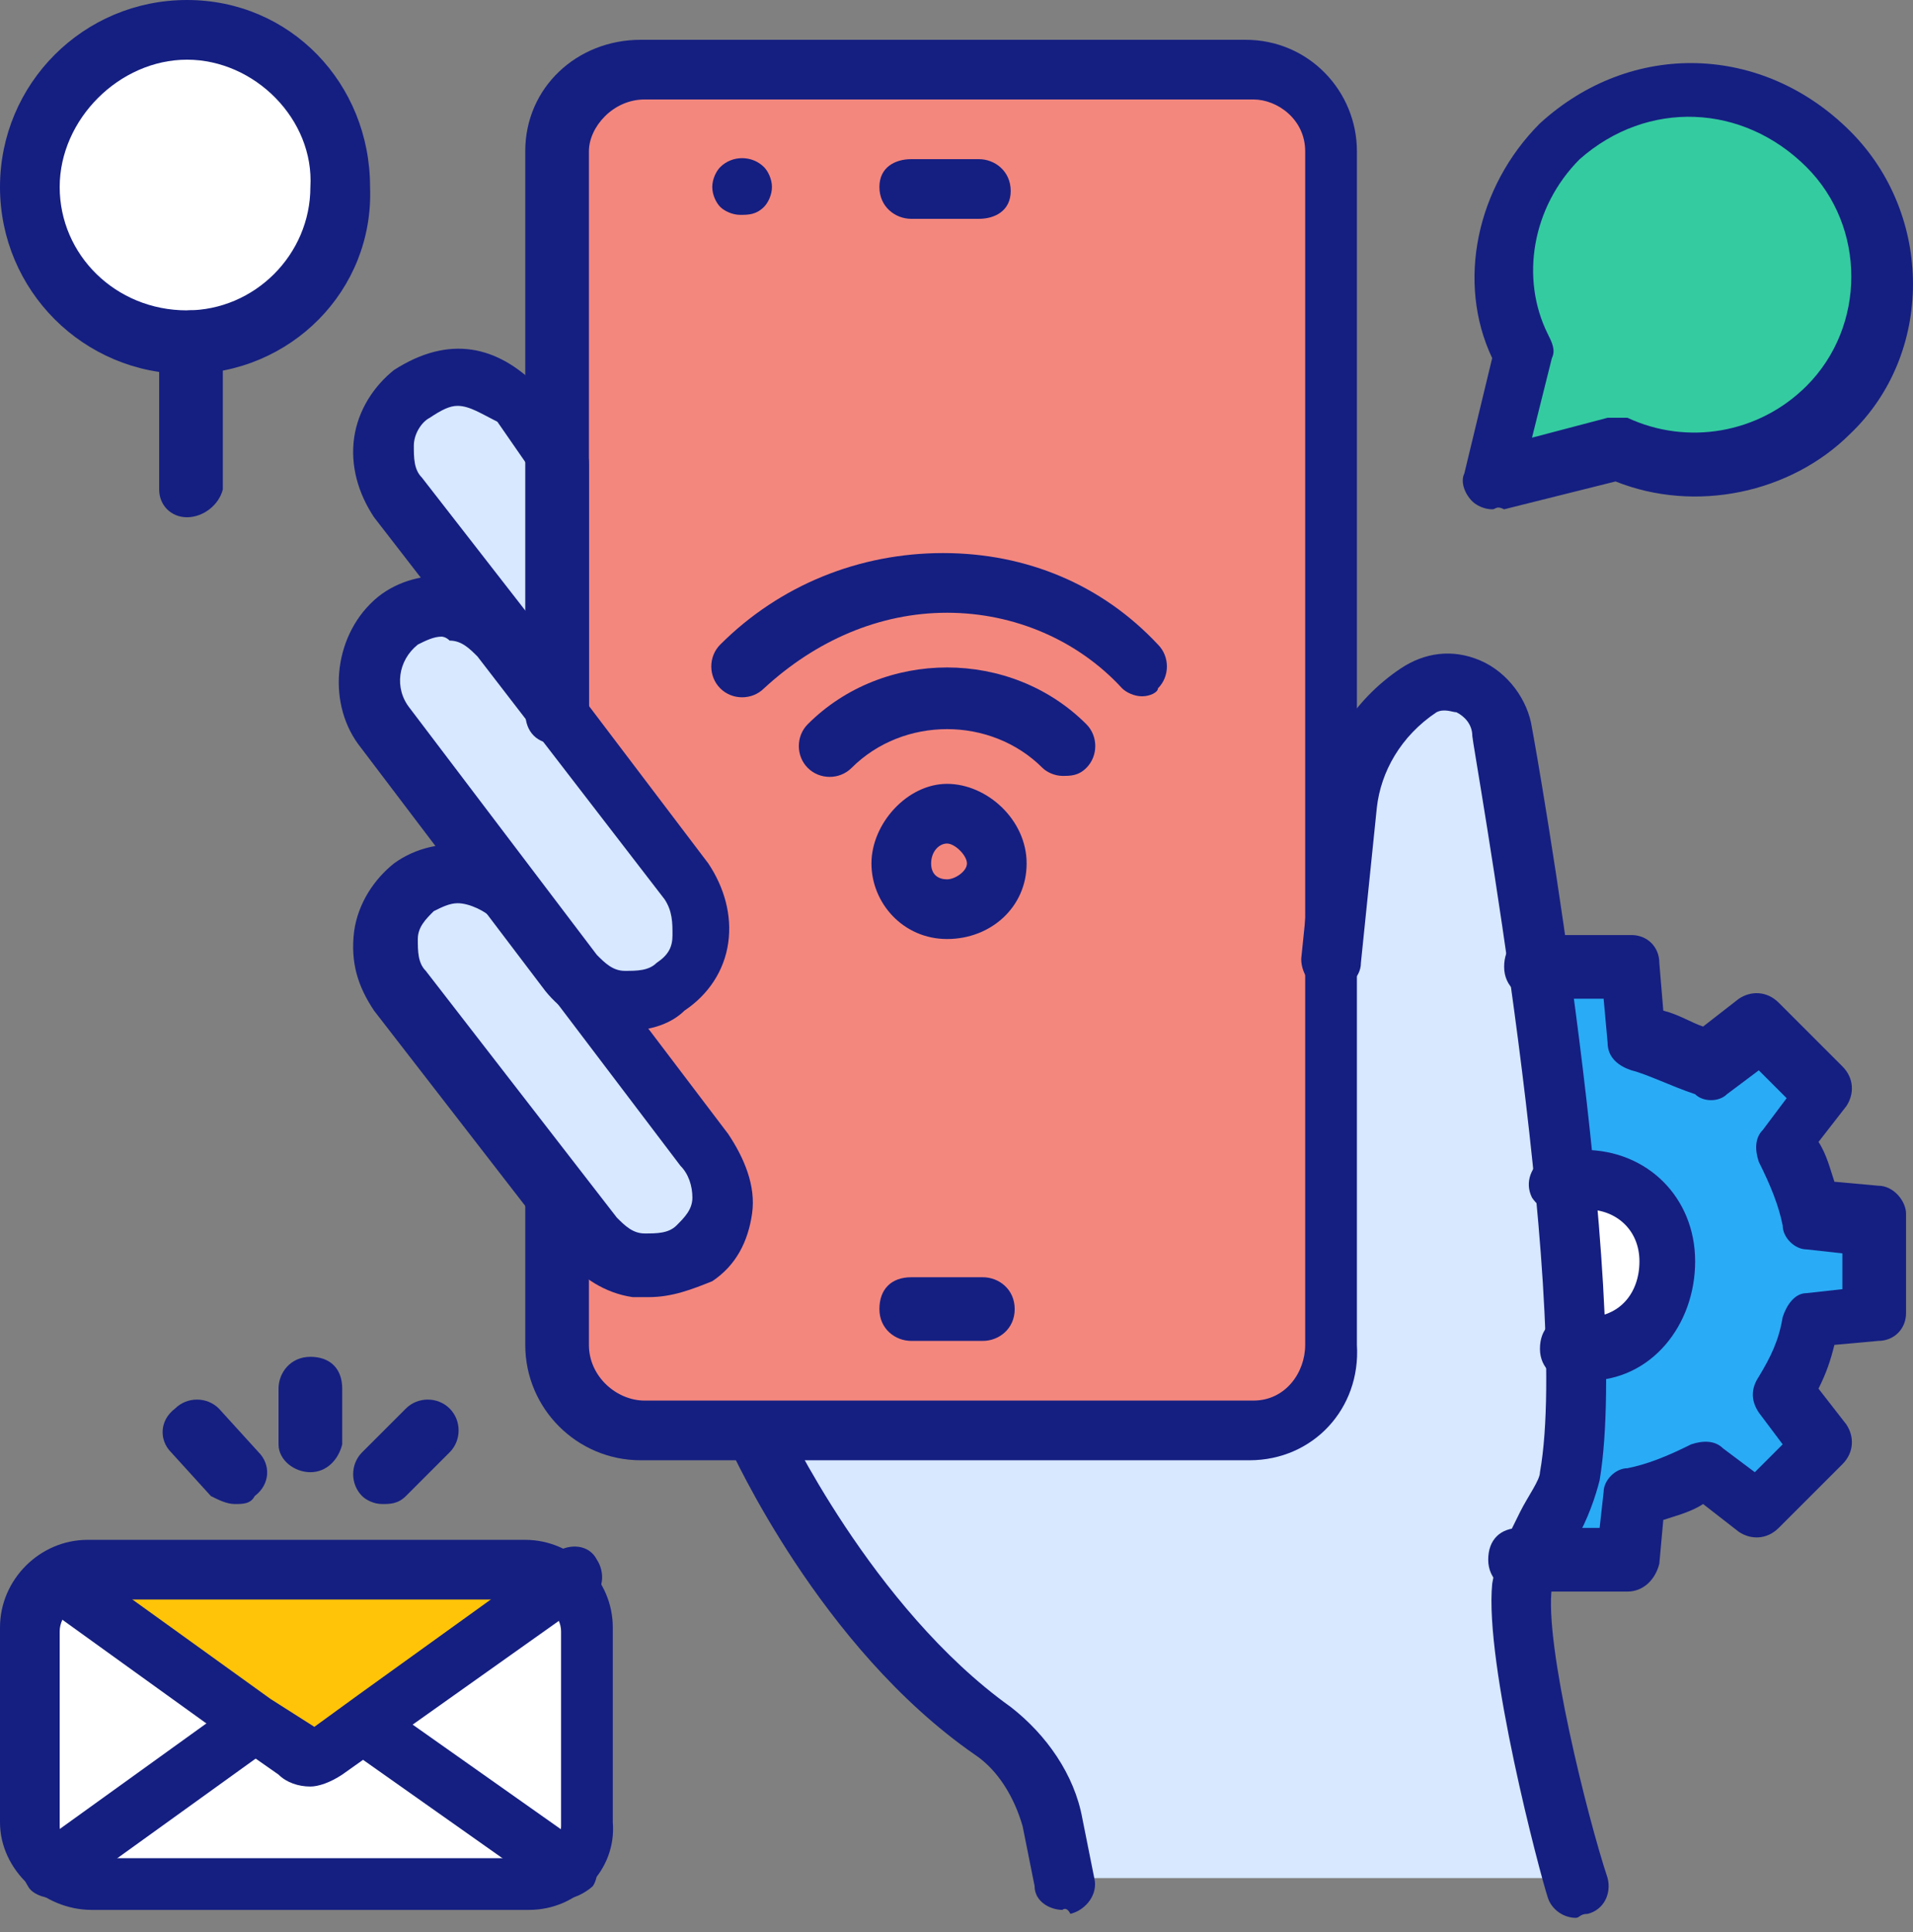 <svg xmlns="http://www.w3.org/2000/svg" width="100" height="101" viewBox="0 0 100 101" fill="none"><rect x="0" y="0" width="100" height="101" fill="#808080" stroke="none"/><path d="M16.225 76.963C15.393 76.963 14.56 76.339 14.56 75.507V72.595C14.56 71.763 15.185 70.931 16.225 70.931C17.265 70.931 17.889 71.555 17.889 72.595V75.507C17.681 76.339 17.057 76.963 16.225 76.963Z" fill="#151F81"></path><path d="M19.969 78.627C19.553 78.627 19.137 78.419 18.929 78.211C18.305 77.587 18.305 76.547 18.929 75.923L21.217 73.635C21.841 73.011 22.881 73.011 23.505 73.635C24.129 74.259 24.129 75.299 23.505 75.923L21.217 78.211C20.801 78.627 20.385 78.627 19.969 78.627Z" fill="#151F81"></path><path d="M12.273 78.627C11.857 78.627 11.441 78.419 11.025 78.211L8.945 75.923C8.321 75.299 8.321 74.259 9.153 73.635C9.777 73.011 10.817 73.011 11.441 73.635L13.521 75.923C14.145 76.547 14.145 77.587 13.313 78.211C13.105 78.627 12.689 78.627 12.273 78.627Z" fill="#151F81"></path><path d="M79.459 81.539H85.075L85.491 78.211C86.739 78.003 87.987 77.379 89.235 76.755L91.939 78.835L95.268 75.507L93.188 72.803C94.02 71.555 94.436 70.307 94.644 69.059L97.972 68.643V64.067L94.644 63.651C94.436 62.403 93.812 61.154 93.188 59.906L95.268 57.202L91.939 53.874L89.235 55.954C88.195 55.33 86.739 54.706 85.491 54.498L85.283 50.754H80.291" fill="#2AABF5"></path><path d="M81.539 61.987C81.955 61.779 82.371 61.779 82.995 61.779C85.491 61.779 87.363 63.651 87.363 66.147C87.363 68.643 85.491 70.515 82.995 70.515C82.787 70.515 82.371 70.515 82.163 70.515" fill="white"></path><path d="M81.539 7.28C78.627 10.192 77.795 14.769 79.667 18.305L78.003 24.961L84.451 23.297C87.987 24.961 92.564 24.337 95.476 21.425C99.22 17.681 99.22 11.44 95.476 7.696C91.523 3.536 85.491 3.536 81.539 7.28Z" fill="#34CBA0"></path><path d="M9.776 17.889C14.257 17.889 17.889 14.257 17.889 9.776C17.889 5.296 14.257 1.664 9.776 1.664C5.296 1.664 1.664 5.296 1.664 9.776C1.664 14.257 5.296 17.889 9.776 17.889Z" fill="white"></path><path d="M39.313 74.675C39.313 74.675 43.89 84.867 51.794 90.276C53.458 91.524 54.498 93.188 54.914 95.06L55.538 98.18H82.371C82.371 98.18 78.835 86.323 79.459 82.371C79.667 80.915 81.747 78.211 81.955 76.547C83.619 66.979 78.419 37.65 78.419 37.65C78.211 35.569 75.923 34.529 74.051 35.569C71.971 37.025 70.723 39.105 70.307 41.602L69.475 49.714" fill="#D7E8FF"></path><path d="M29.329 37.233V7.904C29.329 5.616 31.201 3.536 33.697 3.536H65.314C67.603 3.536 69.683 5.408 69.683 7.904V70.307C69.683 72.595 67.811 74.675 65.314 74.675H33.489C31.201 74.675 29.121 72.803 29.121 70.307V62.611" fill="#F3877E"></path><path d="M29.329 24.337V37.233L20.801 26.001C19.553 24.337 19.969 21.841 21.633 20.593C22.257 20.177 23.089 19.761 23.921 19.761C25.169 19.761 26.209 20.385 27.041 21.217L29.329 24.337Z" fill="#D7E8FF"></path><path d="M35.153 51.586C33.489 52.834 30.993 52.418 29.745 50.754L19.969 37.858C18.721 36.194 19.137 33.697 20.801 32.449C22.465 31.201 24.961 31.617 26.209 33.281L35.986 46.178C37.233 48.05 37.026 50.338 35.153 51.586Z" fill="#D7E8FF"></path><path d="M36.194 65.523C34.529 66.771 32.033 66.355 30.785 64.691L20.801 51.794C19.553 50.13 19.969 47.634 21.633 46.386C23.297 45.138 25.793 45.554 27.041 47.218L36.818 60.114C38.274 61.987 37.858 64.275 36.194 65.523Z" fill="#D7E8FF"></path><path d="M27.665 98.388H4.784C3.12 98.388 1.664 96.932 1.664 95.268V85.075C1.664 83.411 3.12 81.955 4.784 81.955H27.665C29.329 81.955 30.785 83.411 30.785 85.075V95.268C30.785 96.932 29.329 98.388 27.665 98.388Z" fill="white"></path><path d="M2.704 82.579L13.104 90.068L15.393 91.524C15.809 91.94 16.433 91.94 17.057 91.524L19.345 89.86L29.953 82.371" fill="#FFC408"></path><path d="M78.002 26.625C77.587 26.625 77.171 26.417 76.963 26.209C76.546 25.793 76.338 25.169 76.546 24.753L78.002 18.721C76.13 14.769 77.171 9.777 80.499 6.448C85.283 2.08 92.147 2.288 96.723 6.864C101.091 11.233 101.091 18.513 96.723 22.673C93.603 25.793 88.611 26.833 84.451 25.169L78.626 26.625C78.21 26.417 78.21 26.625 78.002 26.625ZM82.579 8.32C80.083 10.817 79.459 14.561 80.915 17.473C81.123 17.889 81.331 18.305 81.123 18.721L80.083 22.881L84.035 21.841H85.075C88.195 23.297 91.939 22.673 94.435 20.177C97.555 17.057 97.555 11.857 94.435 8.737C91.107 5.408 86.115 5.2 82.579 8.32Z" fill="#151F81"></path><path d="M27.665 99.844H4.784C2.288 99.844 0 97.764 0 95.268V85.076C0 82.579 2.08 80.499 4.576 80.499H27.457C29.953 80.499 32.033 82.579 32.033 85.076V95.268C32.241 97.764 30.161 99.844 27.665 99.844ZM4.784 83.619C3.952 83.619 3.12 84.451 3.12 85.284V95.476C3.12 96.308 3.952 97.14 4.784 97.14H27.665C28.497 97.14 29.329 96.308 29.329 95.476V85.284C29.329 84.451 28.497 83.619 27.665 83.619H4.784Z" fill="#151F81"></path><path d="M16.225 93.396C15.601 93.396 14.977 93.188 14.561 92.772L12.481 91.316L2.081 83.827C1.457 83.411 1.249 82.371 1.665 81.747C2.081 81.123 3.121 80.915 3.745 81.331L14.145 88.819L16.433 90.275L18.721 88.611L29.122 81.123C29.746 80.707 30.786 80.707 31.202 81.539C31.618 82.163 31.618 83.203 30.786 83.619L17.889 92.772C17.265 93.188 16.641 93.396 16.225 93.396Z" fill="#151F81"></path><path d="M2.705 99.22C2.289 99.22 1.665 99.012 1.457 98.596C1.041 97.972 1.041 96.932 1.873 96.516L12.273 89.027C12.897 88.611 13.937 88.611 14.353 89.443C14.769 90.067 14.769 91.108 13.937 91.523L3.537 99.012C3.329 99.012 3.121 99.22 2.705 99.22Z" fill="#151F81"></path><path d="M29.746 99.22C29.538 99.22 29.122 99.22 28.914 99.012L18.305 91.524C17.681 91.108 17.473 90.068 17.889 89.444C18.305 88.82 19.345 88.612 19.969 89.028L30.578 96.516C31.202 96.932 31.41 97.972 30.994 98.596C30.786 98.804 30.162 99.22 29.746 99.22Z" fill="#151F81"></path><path d="M9.776 19.553C4.368 19.553 0 15.185 0 9.776C0 4.368 4.368 0 9.776 0C15.185 0 19.345 4.368 19.345 9.776C19.553 15.185 15.185 19.553 9.776 19.553ZM9.776 3.12C6.24 3.12 3.12 6.24 3.12 9.776C3.12 13.312 6.032 16.225 9.776 16.225C13.312 16.225 16.225 13.312 16.225 9.776C16.433 6.24 13.312 3.12 9.776 3.12Z" fill="#151F81"></path><path d="M9.776 27.041C8.944 27.041 8.32 26.417 8.32 25.585V17.889C8.32 17.057 8.944 16.225 9.984 16.225C11.024 16.225 11.648 16.849 11.648 17.889V25.585C11.44 26.417 10.608 27.041 9.776 27.041Z" fill="#151F81"></path><path d="M85.075 83.203H79.459C78.627 83.203 77.795 82.579 77.795 81.539C77.795 80.499 78.419 79.875 79.459 79.875H83.619L83.827 78.003C83.827 77.379 84.451 76.755 85.075 76.755C86.115 76.547 87.155 76.131 88.403 75.507C89.027 75.299 89.651 75.299 90.067 75.715L91.731 76.963L93.188 75.507L91.939 73.843C91.523 73.219 91.523 72.595 91.939 71.971C92.564 70.931 92.98 70.099 93.188 68.851C93.395 68.227 93.812 67.603 94.436 67.603L96.308 67.395V65.523L94.436 65.315C93.812 65.315 93.188 64.691 93.188 64.067C92.98 63.026 92.564 61.986 91.939 60.738C91.731 60.114 91.731 59.49 92.147 59.074L93.395 57.41L91.939 55.954L90.275 57.202C89.859 57.618 89.027 57.618 88.611 57.202C87.363 56.786 86.115 56.162 85.283 55.954C84.659 55.746 84.035 55.33 84.035 54.498L83.827 52.21H80.291C79.459 52.21 78.627 51.586 78.627 50.546C78.627 49.506 79.251 48.882 80.291 48.882H85.283C86.115 48.882 86.739 49.506 86.739 50.338L86.947 52.834C87.779 53.042 88.403 53.458 89.027 53.666L90.899 52.21C91.523 51.794 92.356 51.794 92.98 52.418L96.308 55.746C96.932 56.37 96.932 57.202 96.516 57.826L95.06 59.698C95.476 60.322 95.684 61.154 95.892 61.779L98.18 61.986C99.012 61.986 99.636 62.819 99.636 63.443V68.643C99.636 69.475 99.012 70.099 98.18 70.099L95.892 70.307C95.684 71.139 95.476 71.763 95.06 72.595L96.516 74.467C96.932 75.091 96.932 75.923 96.308 76.547L92.98 79.875C92.356 80.499 91.523 80.499 90.899 80.083L89.027 78.627C88.403 79.043 87.571 79.251 86.947 79.459L86.739 81.747C86.531 82.579 85.907 83.203 85.075 83.203Z" fill="#151F81"></path><path d="M82.996 72.179H82.164C81.332 72.179 80.499 71.555 80.499 70.515C80.499 69.475 81.124 68.851 82.164 68.851H82.996C84.66 68.851 85.7 67.603 85.7 65.939C85.7 64.275 84.452 63.234 82.996 63.234C82.58 63.234 82.372 63.234 82.164 63.234C81.332 63.651 80.499 63.234 80.084 62.611C79.668 61.778 80.084 60.946 80.707 60.53C81.54 60.114 82.164 60.114 82.788 60.114C86.116 60.114 88.612 62.611 88.612 65.939C88.612 69.267 86.324 72.179 82.996 72.179Z" fill="#151F81"></path><path d="M29.329 38.69C28.913 38.69 28.289 38.482 28.081 38.066L19.553 27.041C18.721 25.793 18.305 24.337 18.513 22.881C18.721 21.425 19.553 20.177 20.593 19.345C23.505 17.473 26.001 18.097 28.081 20.177L28.289 20.385L30.578 23.505C30.785 23.713 30.785 24.129 30.785 24.337V37.233C30.785 37.858 30.369 38.482 29.745 38.69C29.745 38.69 29.537 38.69 29.329 38.69ZM23.921 21.217C23.505 21.217 23.089 21.425 22.465 21.841C22.049 22.049 21.633 22.673 21.633 23.297C21.633 23.921 21.633 24.545 22.049 24.961L27.873 32.449V24.753L26.001 22.049C25.169 21.633 24.545 21.217 23.921 21.217Z" fill="#151F81"></path><path d="M82.372 100.26C81.748 100.26 81.124 99.844 80.916 99.22C80.5 97.972 77.588 86.948 78.004 82.787C78.212 81.539 78.836 80.291 79.46 79.043C79.876 78.211 80.5 77.379 80.5 76.963C82.164 67.603 76.964 38.898 76.964 38.482C76.964 37.858 76.548 37.442 76.132 37.234C75.924 37.234 75.508 37.026 75.092 37.234C73.22 38.482 72.18 40.354 71.972 42.226L71.14 50.338C71.14 51.17 70.308 51.794 69.476 51.794C68.644 51.794 68.019 50.962 68.019 50.13L68.852 42.018C69.06 39.314 70.724 36.609 73.22 34.946C74.468 34.113 75.924 33.905 77.38 34.529C78.836 35.154 79.876 36.609 80.084 38.066C80.292 39.106 85.284 67.395 83.62 77.379C83.412 78.211 82.996 79.459 82.372 80.499C81.956 81.331 81.332 82.579 81.124 82.995C80.708 85.907 82.996 95.06 84.036 98.18C84.244 99.012 83.828 99.844 82.996 100.052C82.58 100.052 82.58 100.26 82.372 100.26Z" fill="#151F81"></path><path d="M55.538 99.844C54.914 99.844 54.082 99.428 54.082 98.596L53.458 95.476C53.042 94.02 52.21 92.564 50.962 91.732C42.85 86.115 38.274 75.923 38.066 75.507C37.65 74.675 38.066 73.843 38.898 73.427C39.73 73.011 40.562 73.427 40.978 74.259C40.978 74.259 45.554 84.035 52.834 89.236C54.706 90.692 56.162 92.772 56.578 95.06L57.202 98.18C57.41 99.012 56.786 99.844 55.954 100.052C55.746 99.636 55.538 99.844 55.538 99.844Z" fill="#151F81"></path><path d="M65.314 76.339H33.489C30.161 76.339 27.457 73.635 27.457 70.307V62.611C27.457 61.779 28.081 60.946 29.121 60.946C30.161 60.946 30.785 61.571 30.785 62.611V70.307C30.785 71.971 32.241 73.219 33.697 73.219H65.523C67.187 73.219 68.227 71.763 68.227 70.307V7.904C68.227 6.24 66.771 5.2 65.523 5.2H33.697C32.033 5.2 30.785 6.656 30.785 7.904V37.233C30.785 38.066 30.161 38.898 29.121 38.898C28.081 38.898 27.457 38.273 27.457 37.233V7.904C27.457 4.576 30.161 2.08 33.489 2.08H65.106C68.435 2.08 70.931 4.784 70.931 7.904V70.307C71.139 73.635 68.643 76.339 65.314 76.339Z" fill="#151F81"></path><path d="M38.69 11.232C38.273 11.232 37.857 11.024 37.649 10.816C37.441 10.608 37.233 10.192 37.233 9.776C37.233 9.36 37.441 8.944 37.649 8.736C38.273 8.112 39.313 8.112 39.938 8.736C40.145 8.944 40.353 9.36 40.353 9.776C40.353 10.192 40.145 10.608 39.938 10.816C39.522 11.232 39.105 11.232 38.69 11.232Z" fill="#151F81"></path><path d="M51.17 11.44H47.634C46.802 11.44 45.97 10.816 45.97 9.776C45.97 8.736 46.802 8.32 47.634 8.32H51.17C52.002 8.32 52.834 8.944 52.834 9.984C52.834 11.024 52.002 11.44 51.17 11.44Z" fill="#151F81"></path><path d="M51.378 70.099H47.634C46.802 70.099 45.97 69.475 45.97 68.435C45.97 67.395 46.594 66.771 47.634 66.771H51.378C52.21 66.771 53.042 67.395 53.042 68.435C53.042 69.475 52.21 70.099 51.378 70.099Z" fill="#151F81"></path><path d="M32.866 53.874C32.658 53.874 32.242 53.874 32.034 53.874C30.578 53.666 29.33 52.834 28.497 51.794L18.721 38.897C17.057 36.609 17.473 33.073 19.761 31.201C20.801 30.369 22.257 29.953 23.713 30.161C25.169 30.369 26.418 31.201 27.25 32.241L37.026 45.138C37.858 46.386 38.274 47.842 38.066 49.298C37.858 50.754 37.026 52.002 35.778 52.834C35.154 53.458 34.114 53.874 32.866 53.874ZM23.089 33.281C22.673 33.281 22.257 33.489 21.841 33.697C20.801 34.529 20.593 35.985 21.425 37.025L31.202 49.922C31.618 50.338 32.034 50.754 32.658 50.754C33.282 50.754 33.906 50.754 34.322 50.338C34.946 49.922 35.154 49.506 35.154 48.882C35.154 48.258 35.154 47.634 34.738 47.01L24.961 34.321C24.545 33.905 24.129 33.489 23.505 33.489C23.297 33.281 23.089 33.281 23.089 33.281Z" fill="#151F81"></path><path d="M33.906 67.811C33.698 67.811 33.282 67.811 33.074 67.811C31.617 67.603 30.369 66.77 29.537 65.73L19.553 52.834C18.721 51.586 18.305 50.338 18.513 48.674C18.721 47.218 19.553 45.97 20.593 45.138C22.881 43.474 26.417 43.889 28.289 46.386L38.066 59.282C38.898 60.53 39.522 61.986 39.314 63.442C39.106 64.898 38.482 66.146 37.234 66.978C36.194 67.394 35.154 67.811 33.906 67.811ZM23.921 47.218C23.505 47.218 23.089 47.426 22.673 47.634C22.257 48.05 21.841 48.466 21.841 49.09C21.841 49.714 21.841 50.338 22.257 50.754L32.242 63.65C32.657 64.066 33.074 64.482 33.698 64.482C34.322 64.482 34.946 64.482 35.362 64.066C35.778 63.65 36.194 63.234 36.194 62.61C36.194 61.986 35.986 61.362 35.57 60.946L25.793 48.05C25.377 47.634 24.545 47.218 23.921 47.218Z" fill="#151F81"></path><path d="M59.699 36.401C59.282 36.401 58.867 36.193 58.658 35.985C56.37 33.489 53.042 32.033 49.506 32.033C45.97 32.033 42.642 33.489 39.938 35.985C39.314 36.609 38.274 36.609 37.65 35.985C37.026 35.361 37.026 34.321 37.65 33.697C40.77 30.577 44.93 28.913 49.298 28.913C53.666 28.913 57.618 30.577 60.531 33.697C61.155 34.321 61.155 35.361 60.531 35.985C60.531 36.193 60.115 36.401 59.699 36.401Z" fill="#151F81"></path><path d="M55.538 40.562C55.122 40.562 54.706 40.354 54.498 40.146C51.794 37.441 47.218 37.441 44.514 40.146C43.89 40.77 42.85 40.77 42.226 40.146C41.602 39.522 41.602 38.482 42.226 37.858C46.178 33.905 52.834 33.905 56.786 37.858C57.41 38.482 57.41 39.522 56.786 40.146C56.37 40.562 55.954 40.562 55.538 40.562Z" fill="#151F81"></path><path d="M49.506 49.09C47.218 49.09 45.554 47.218 45.554 45.138C45.554 43.058 47.426 40.978 49.506 40.978C51.586 40.978 53.666 42.85 53.666 45.138C53.666 47.426 51.794 49.09 49.506 49.09ZM49.506 44.098C49.09 44.098 48.674 44.514 48.674 45.138C48.674 45.762 49.09 45.97 49.506 45.97C49.922 45.97 50.546 45.554 50.546 45.138C50.546 44.722 49.922 44.098 49.506 44.098Z" fill="#151F81"></path></svg>